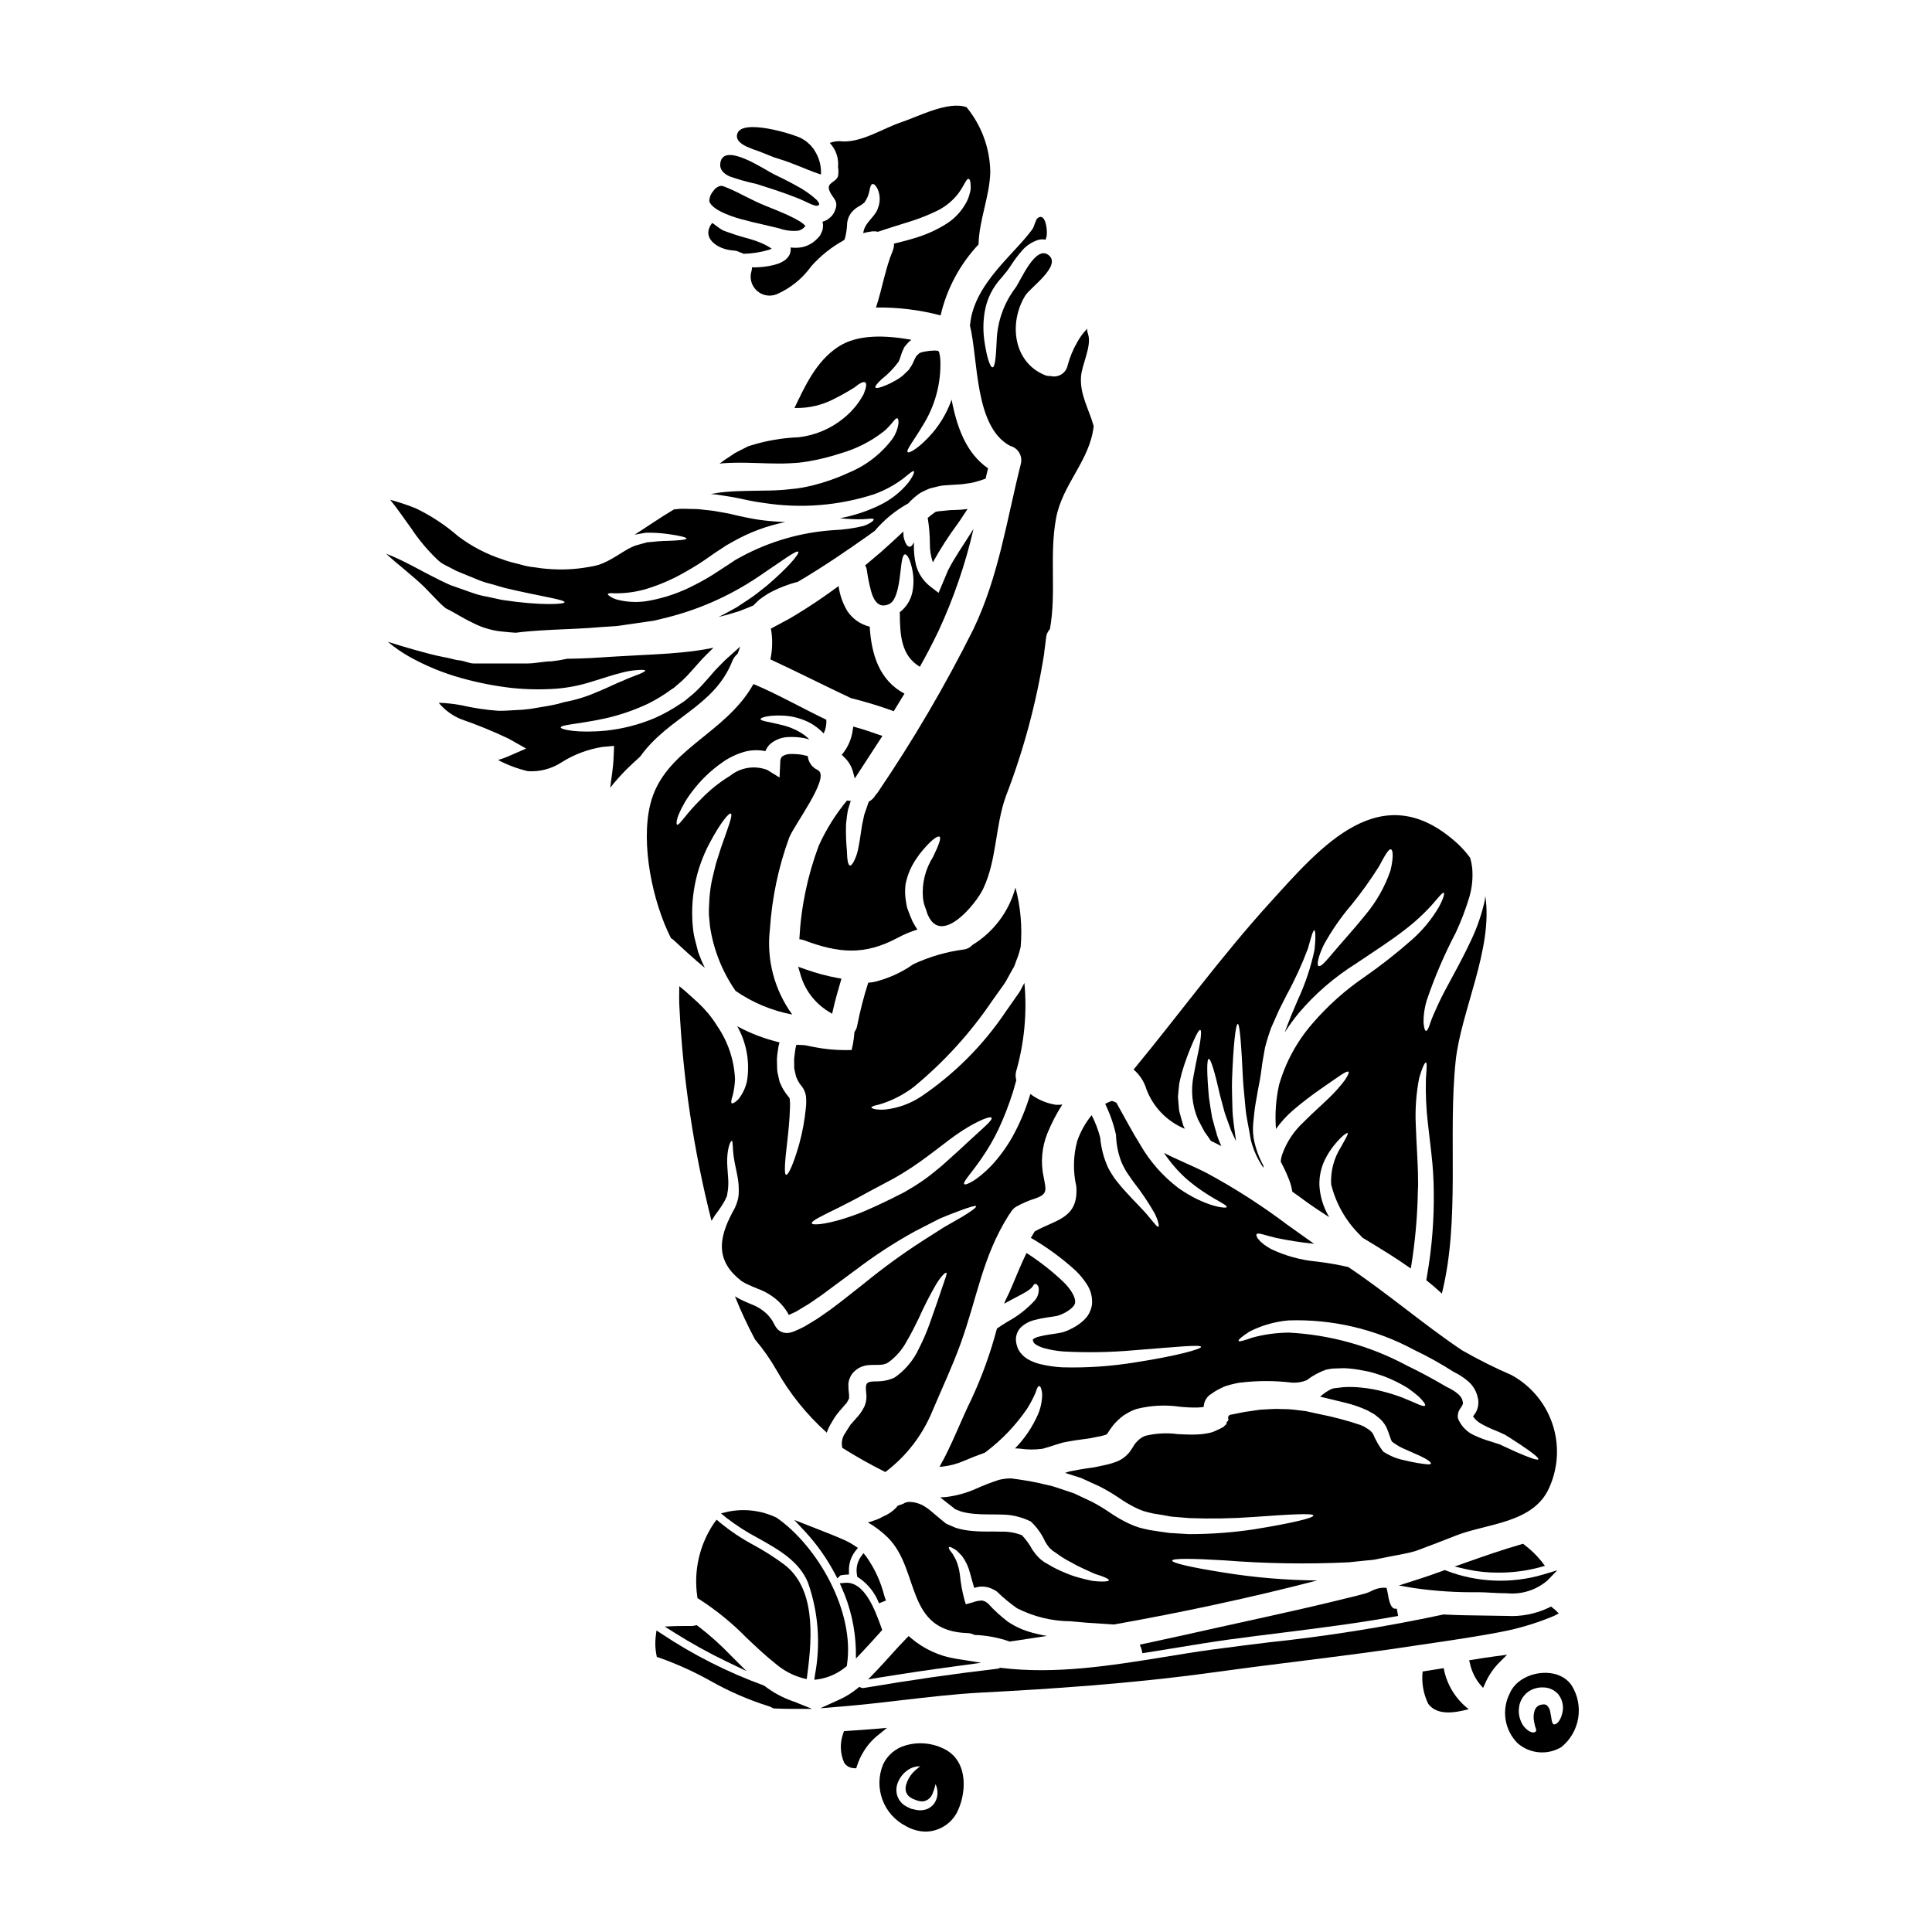 <?xml version="1.0" encoding="UTF-8"?>
<!-- Uploaded to: ICON Repo, www.iconrepo.com, Generator: ICON Repo Mixer Tools -->
<svg fill="#000000" width="800px" height="800px" version="1.1" viewBox="144 144 512 512" xmlns="http://www.w3.org/2000/svg">
 <g>
  <path d="m401.03 230.18c2.273 9.289 1.18 26.926 10.676 31.992h-0.004c1.02 0.258 1.891 0.914 2.418 1.82 0.531 0.906 0.672 1.988 0.398 3-3.762 14.957-5.848 29.773-12.594 43.832h-0.004c-7.465 14.93-15.918 29.348-25.301 43.156-0.176 0.258-0.379 0.504-0.598 0.73-0.406 0.742-1.031 1.348-1.785 1.734 0.004 0.031-0.008 0.059-0.027 0.078-0.395 1.18-0.789 2.301-1.18 3.418-0.215 0.973-0.395 1.922-0.594 2.812-0.328 2.035-0.543 3.879-0.898 5.609-0.199 1.309-0.598 2.582-1.184 3.769-0.438 0.867-0.816 1.301-1.113 1.242-0.301-0.055-0.512-0.594-0.648-1.543-0.137-0.949-0.105-2.273-0.273-3.816-0.137-1.895-0.172-3.793-0.105-5.691 0.16-1.215 0.215-2.246 0.516-3.762 0.242-0.758 0.484-1.547 0.727-2.301-0.324-0.055-0.676-0.082-1-0.109l0.004-0.004c-3.031 3.652-5.559 7.699-7.508 12.027-2.961 7.934-4.688 16.277-5.117 24.734 0.402 0.027 0.801 0.109 1.18 0.242 9.238 3.496 16.137 4.09 24.922-0.648h0.004c1.652-0.887 3.383-1.613 5.176-2.168l-0.16-0.242-0.004-0.004c-0.332-0.496-0.641-1.012-0.918-1.543l-0.207-0.359-0.215-0.539-0.395-0.895c-0.242-0.625-0.488-1.273-0.73-1.926-0.242-0.648-0.297-1.41-0.434-2.113-0.23-1.441-0.258-2.91-0.078-4.359 0.258-1.305 0.652-2.574 1.18-3.797 0.469-1.039 1.031-2.035 1.676-2.977 0.527-0.809 1.105-1.578 1.734-2.305 2.219-2.625 3.902-3.871 4.418-3.543 0.516 0.332-0.273 2.383-1.707 5.336v0.004c-2.074 3.25-3.016 7.098-2.68 10.941 0.066 0.527 0.164 1.055 0.293 1.574 0.164 0.543 0.355 1.031 0.543 1.547l0.242 0.754h0.004c0.031 0.098 0.059 0.199 0.082 0.301l0.188 0.395c3.574 7.992 12.594-2.844 14.602-7.043 3.629-7.668 3.168-16.5 5.961-24.383 4.731-12.227 8.145-24.922 10.188-37.871 0.004-0.199 0.02-0.398 0.051-0.598 0.164-1.18 0.328-2.363 0.461-3.578 0.062-0.895 0.426-1.742 1.031-2.406 1.758-9.84-0.215-19.559 1.652-29.5 1.703-8.941 8.992-15.254 9.941-24.301-1.246-4.445-3.656-8.266-3.363-12.988 0.191-3.277 2.93-8.207 1.871-11.375-0.566-1.707 0.082-1.789-0.539-1.086v-0.004c-0.887 0.953-1.652 2.008-2.277 3.148-1.145 1.961-2.016 4.066-2.598 6.258-0.211 0.988-0.816 1.848-1.676 2.375-0.863 0.527-1.902 0.676-2.879 0.414-0.461 0.035-0.922-0.031-1.355-0.188-8.477-3.356-9.777-13.871-5.309-21.129 1.305-2.113 9.648-7.871 6.231-10.676-3.496-2.902-7.394 6.637-8.805 8.59-3.109 4.09-4.863 9.055-5.012 14.191-0.188 4.144-0.434 6.879-1.082 6.906-0.648 0.027-1.492-2.492-2.141-6.769-0.402-2.633-0.383-5.312 0.055-7.938 0.562-3.394 2.121-6.543 4.473-9.051l1.461-1.785c0.355-0.488 0.758-1.055 1.18-1.707v-0.004c0.855-1.301 1.797-2.539 2.816-3.711 1.105-1.281 2.539-2.231 4.144-2.758 0.535-0.168 1.098-0.223 1.656-0.16 0.133 0.012 0.266 0.039 0.391 0.082 0.082-0.273 0.188-0.57 0.273-0.867 0.301-1.141-0.137-6.477-2.332-4.902-0.57 0.395-0.949 2.301-1.41 2.953h0.004c-1.129 1.508-2.34 2.953-3.629 4.328-5.336 5.852-12.055 12.461-12.867 20.777-0.02 0.117-0.047 0.234-0.086 0.348z"/>
  <path d="m371.12 561.43 0.07 0.48 0.426 0.23c2.422 1.652 4.281 4.004 5.328 6.746l1.828-0.723-0.426-1.273c-0.926-3.695-2.527-7.188-4.723-10.297l-0.789-0.992-0.754 1.027c-0.941 1.41-1.285 3.137-0.961 4.801z"/>
  <path d="m370.81 581.09 0.027 2.426 1.672-1.754c1.629-1.707 3.254-3.543 4.883-5.348l-0.723-0.664 0.73 0.656 0.395-0.438-0.195-0.551c-1.656-4.641-4.477-12.43-9.684-11.945l-1.355 0.117 0.535 1.246h0.004c2.285 5.125 3.543 10.645 3.711 16.254z"/>
  <path d="m369.95 348.17 0.574 2.125 7.328-11.27-1.18-0.395c-1.672-0.586-3.57-1.246-5.477-1.777l-1.07-0.305-0.168 1.098v0.004c-0.293 2.07-1.105 4.031-2.359 5.707l-0.512 0.676 0.594 0.605c1.047 0.965 1.828 2.18 2.269 3.531z"/>
  <path d="m391.22 293.03c1.945-3.531 4.129-6.922 6.527-10.16 0.57-0.812 1.082-1.543 1.492-2.219 0.395-0.594 0.789-1.18 1.18-1.758v-0.004c-1.156 0.16-2.324 0.246-3.492 0.27-1.383-0.023-2.547 0.215-3.848 0.301l-0.004-0.004c-0.383 0.027-0.766 0.09-1.137 0.191-0.676 0.488-1.41 1.004-2.086 1.598 0.379 2.246 0.566 4.519 0.57 6.801-0.016 1.691 0.254 3.379 0.797 4.984z"/>
  <path d="m369.55 329.03c0.047-0.004 0.094 0.008 0.137 0.027 3.777 0.938 7.504 2.078 11.16 3.418 0.949-1.547 1.898-3.09 2.848-4.66-6.746-3.543-8.777-10.539-9.211-17.742h-0.004c-2.453-0.586-4.594-2.086-5.969-4.203-1.191-2.012-1.965-4.238-2.281-6.555-2.68 1.969-5.473 3.938-8.559 5.902-2.008 1.242-4.012 2.57-6.231 3.684l-3.172 1.703c0.027 0.082 0.055 0.188 0.082 0.273h0.004c0.426 2.613 0.363 5.285-0.191 7.871 7.164 3.316 14.234 6.926 21.387 10.281z"/>
  <path d="m365.29 561.11 0.625 1.18 0.789-0.789v0.004c0.438-0.102 0.879-0.164 1.328-0.195l0.949-0.043v-0.949c-0.066-1.906 0.535-3.769 1.703-5.277l0.668-0.832-0.883-0.598c-0.789-0.523-1.617-0.988-2.477-1.387-2.508-1.121-5.117-2.137-7.617-3.113l-5.902-2.312 2.969 3.176h-0.004c3.098 3.352 5.734 7.098 7.852 11.137z"/>
  <path d="m385.02 288.89c-0.621-0.027-1.18-1-1.543-2.547-0.027-0.434-0.082-0.922-0.082-1.488-1.758 1.68-3.711 3.469-5.902 5.414-1.324 1.137-2.734 2.328-4.227 3.578h-0.004c0.227 0.324 0.375 0.695 0.434 1.082 0.188 1.18 0.355 2.387 0.625 3.543 0.539 2.363 1.406 7.449 5.387 5.582 2.168-1.031 2.684-6.559 2.93-8.562 0.297-2.656 0.539-4.527 1.18-4.578 0.641-0.051 1.492 1.516 2.035 4.496 0.32 1.812 0.301 3.668-0.055 5.473-0.43 2.137-1.625 4.043-3.359 5.363 0 0.137 0.027 0.273 0.027 0.395 0.027 5.637 0.355 11.137 5.309 14.059 1.762-3.148 3.414-6.297 4.961-9.531 4.008-8.66 7.113-17.711 9.262-27.012-0.215 0.352-0.434 0.703-0.652 1.027-2.031 3.25-4.328 6.477-6.094 9.941-0.434 1.059-0.867 2.086-1.301 3.09l-1.219 2.898-2.363-1.816 0.004 0.004c-1.773-1.438-3.047-3.402-3.629-5.609-0.434-1.844-0.617-3.738-0.543-5.633 0.023-0.129 0.031-0.262 0.027-0.395-0.367 0.793-0.793 1.254-1.207 1.227z"/>
  <path d="m512.03 567.67c-0.074-0.355-0.133-0.707-0.191-1.039-0.074-0.418-0.141-0.789-0.219-1.125l-0.164-0.695-0.711-0.059h-0.004c-1.184 0.031-2.34 0.344-3.375 0.918-0.43 0.219-0.879 0.402-1.34 0.551-1.469 0.426-2.934 0.789-4.402 1.141l-1.18 0.285c-3.731 0.922-7.477 1.816-11.25 2.676-6.723 1.527-13.469 3.012-20.195 4.492l-2.019 0.441c-6.578 1.488-13.176 2.941-19.789 4.356l-1.137 0.242 0.426 1.082 0.273 1.18 0.934-0.141c2.777-0.434 5.555-0.891 8.324-1.348 4.477-0.734 9.098-1.5 13.598-2.121 4.594-0.625 9.215-1.203 13.848-1.781 10.211-1.281 20.773-2.606 31.055-4.484l-0.352-1.938c-0.719 0.125-1.539 0.02-2.129-2.633z"/>
  <path d="m363.34 411.93 1.18 0.734 0.309-1.348c0.562-2.449 1.254-4.863 1.859-6.906l0.309-1.051-1.078-0.195h-0.004c-2.914-0.543-5.781-1.316-8.57-2.32l-1.82-0.641 0.547 1.852h0.004c1.098 4.086 3.691 7.609 7.266 9.875z"/>
  <path d="m526.93 560.08-4.129 1.461c-1.402 0.488-2.828 0.945-4.254 1.402l-3.852 1.23 3.988 0.676-0.004 0.004c5.688 0.816 11.426 1.184 17.172 1.098 1 0 2.09 0.07 3.223 0.133 1.371 0.074 2.82 0.152 4.293 0.152 3.863 0.371 7.707-0.84 10.668-3.348l2.668-2.754-3.66 1.109c-8.457 2.512-17.508 2.164-25.746-0.996z"/>
  <path d="m552.02 559.36 1.395-0.395-0.871-1.152c-1.316-1.641-2.828-3.109-4.504-4.375l-0.395-0.32-0.492 0.141c-5.062 1.453-9.922 3.148-14.469 4.758l-3.188 1.129 3.293 0.754 0.004 0.004c2.703 0.59 5.469 0.879 8.238 0.859 3.707 0.02 7.402-0.453 10.988-1.402z"/>
  <path d="m447.79 432.6c1.785 4.773 5.473 8.594 10.188 10.535-0.133-0.297-0.273-0.594-0.395-0.867-0.395-1.328-0.758-2.602-1.082-3.844-0.164-1.273-0.215-2.547-0.328-3.738 0.082-1.18 0.215-2.363 0.328-3.441 0.188-1.059 0.488-2.059 0.703-3.008 0.852-2.875 1.891-5.688 3.113-8.426 0.844-1.922 1.465-2.953 1.762-2.871 0.301 0.082 0.27 1.301-0.055 3.356-0.324 2.059-1.059 5.094-1.68 8.617v0.004c-0.84 3.941-0.441 8.047 1.141 11.754 0.516 1.004 1.082 2.031 1.625 3.062l0.109 0.188 0.051 0.082v0.023l0.301 0.395 0.57 0.812c0.242 0.355 0.512 0.73 0.754 1.109 0.922 0.438 1.84 0.895 2.754 1.383-0.242-0.566-0.488-1.137-0.703-1.703l-0.27-0.758-0.082-0.188-0.074-0.211-0.027-0.109-0.078-0.352c-0.164-0.516-0.301-1.004-0.434-1.465-0.242-0.977-0.516-1.898-0.758-2.789-0.355-1.922-0.594-3.711-0.84-5.336-0.57-6.297-0.598-10.078-0.055-10.188s1.652 3.633 3.008 9.699c0.395 1.438 0.812 3.035 1.27 4.723 0.328 0.867 0.648 1.758 0.977 2.707 0.188 0.461 0.355 0.949 0.516 1.438l0.133 0.352 0.027 0.082 0.082 0.16 0.324 0.703c0.273 0.625 0.598 1.273 0.895 1.926-0.352-2.981-0.867-5.742-0.945-8.449-0.055-2.848-0.191-5.477-0.109-7.805 0.328-9.316 0.977-14.793 1.516-14.816 0.539-0.023 0.949 5.633 1.387 14.766 0.133 2.301 0.434 4.723 0.648 7.367 0.215 2.644 0.949 5.582 1.434 8.66 0.664 2.625 1.793 5.113 3.332 7.34-0.012-0.188-0.012-0.379 0-0.566-1.137-2.082-1.969-4.316-2.465-6.637-0.25-1.211-0.352-2.449-0.297-3.684 0.055-1.18 0.215-2.223 0.301-3.332 0.188-2.191 0.676-4.227 0.973-6.203 0.395-1.898 0.73-3.793 0.977-5.715l0.188-1.41 0.227-1.379c0.164-1.004 0.355-1.969 0.516-2.93 0.461-1.793 1.012-3.566 1.652-5.309 0.703-1.598 1.383-3.148 2.059-4.633 0.703-1.406 1.41-2.785 2.059-4.09 2.16-3.941 4.031-8.035 5.609-12.242 0.867-3.113 1.355-4.875 1.703-4.82 0.273 0.055 0.395 1.871 0.055 5.117v-0.004c-0.969 4.598-2.461 9.07-4.441 13.328-0.566 1.328-1.16 2.707-1.758 4.144s-1.137 2.953-1.73 4.5h-0.004c1.141-1.773 2.379-3.484 3.711-5.117 4.336-5.113 9.438-9.523 15.117-13.086 4.984-3.363 9.445-6.203 12.922-8.941 2.762-2.09 5.312-4.449 7.609-7.039 1.625-1.871 2.519-3.035 2.816-2.816 0.242 0.133-0.082 1.52-1.328 3.793l0.004-0.004c-1.879 3.195-4.246 6.074-7.016 8.535-4.004 3.543-8.211 6.856-12.598 9.914-5.195 3.535-9.895 7.742-13.98 12.516-4.059 4.691-7.043 10.211-8.75 16.176-0.836 3.82-1.109 7.746-0.809 11.645 1.27-1.781 2.742-3.406 4.387-4.848 2.391-2.051 4.887-3.977 7.481-5.769 2.195-1.516 3.871-2.707 5.094-3.523 1.219-0.816 2.031-1.242 2.246-1.027 0.215 0.215-0.133 1-0.973 2.246-1.293 1.715-2.727 3.316-4.281 4.793-1.926 1.871-4.305 3.938-6.664 6.34v0.004c-2.516 2.305-4.43 5.188-5.59 8.395-0.238 0.664-0.383 1.359-0.434 2.062 0.871 1.621 1.641 3.293 2.305 5.012 0.355 0.945 0.609 1.926 0.758 2.922 1.027 0.73 2.086 1.465 3.113 2.246 2.141 1.574 4.363 3.035 6.641 4.5l-0.164-0.328v0.004c-1.426-2.484-2.25-5.266-2.41-8.125-0.059-2.363 0.453-4.703 1.488-6.828 0.754-1.52 1.691-2.938 2.789-4.227 1.789-2.109 3.008-2.926 3.223-2.754 0.215 0.168-0.566 1.492-1.816 3.738h0.004c-1.855 2.934-2.758 6.371-2.574 9.84 1.254 5.07 3.879 9.699 7.594 13.379 0.242 0.242 0.516 0.512 0.758 0.789 4.328 2.602 8.66 5.231 12.762 8.129v-0.004c1.125-6.781 1.75-13.637 1.867-20.508l0.055-1.246 0.023-0.539-0.023-0.625c0-0.812 0-1.625-0.027-2.41-0.055-1.574-0.109-3.062-0.191-4.527-0.16-2.981-0.297-5.769-0.395-8.344-0.184-4.09 0.117-8.184 0.895-12.203 0.789-2.844 1.547-4.277 1.789-4.195 0.352 0.105 0.188 1.676 0 4.441h0.004c-0.102 3.934 0.078 7.871 0.539 11.785 0.301 2.492 0.598 5.258 0.949 8.211l-0.004-0.004c0.375 3.223 0.574 6.457 0.598 9.699 0.109 7.414-0.469 14.824-1.734 22.133l-0.242 1.438c1.41 1.109 2.789 2.301 4.117 3.543 4.902-19.449 1.598-41.906 3.656-61.547 1.355-13.223 9.996-29.828 7.871-43.805-0.055 0.395-0.105 0.84-0.16 1.242-0.801 3.59-2 7.082-3.578 10.402-3.203 6.902-6.746 12.629-8.715 16.938-1.027 2.191-1.676 3.734-2.164 5.117-0.395 1.332-0.789 2.062-1.109 2.035-0.324-0.027-0.516-0.816-0.652-2.223h-0.004c-0.016-2.059 0.293-4.106 0.922-6.066 2.082-6.09 4.629-12.012 7.613-17.711 1.43-3.059 2.633-6.215 3.606-9.449 0.738-2.519 0.996-5.156 0.754-7.773-0.102-0.879-0.273-1.75-0.512-2.602-0.98-1.363-2.098-2.625-3.332-3.766-20.156-18.449-36.246 0.758-49.762 15.633-12.816 14.113-24.008 29.52-36.113 44.211 1.594 1.363 2.766 3.152 3.375 5.16zm46.977-38.113c2.109-3.856 4.617-7.477 7.481-10.809 2.586-3.199 4.984-6.547 7.176-10.027 1.547-2.871 2.574-4.793 3.223-4.551 0.543 0.188 0.652 2.301-0.16 5.609-1.48 4.316-3.75 8.32-6.691 11.809-3.223 3.981-6.231 7.258-8.316 9.723-2.086 2.461-3.402 4.066-4.039 3.758-0.547-0.207-0.152-2.363 1.328-5.512z"/>
  <path d="m448.44 466.43c-1.359-1.703-3.766-3.981-6.586-7.125-0.73-0.789-1.41-1.703-2.168-2.598-0.75-1.035-1.43-2.121-2.027-3.25-1.148-2.516-1.855-5.211-2.09-7.965-0.531-2.066-1.293-4.066-2.273-5.961-1.656 2.039-2.949 4.348-3.816 6.824-1.07 3.938-1.156 8.078-0.246 12.059 0.621 8.477-5.281 8.723-11.02 11.918-0.352 0.57-0.676 1.141-1.027 1.707 4.242 2.461 8.211 5.363 11.84 8.66 1.113 1.074 2.106 2.273 2.953 3.574 1.086 1.605 1.582 3.539 1.406 5.469-0.164 1.078-0.566 2.106-1.18 3.008-0.582 0.77-1.273 1.445-2.059 2.008-0.691 0.531-1.434 0.984-2.223 1.355-0.77 0.406-1.574 0.734-2.41 0.977-1.465 0.324-2.332 0.395-3.363 0.566-0.922 0.125-1.832 0.305-2.734 0.543-0.602 0.109-1.164 0.359-1.652 0.73-0.027 0.027-0.051 0.027-0.051 0.055 0.004 0.156 0.027 0.312 0.078 0.461l0.027 0.105 0.055 0.082c0.105 0.16 0.242 0.434 0.301 0.434 0.055 0 0.051 0.027 0.133 0.078l0.352 0.273c0.656 0.379 1.355 0.668 2.086 0.871 1.641 0.441 3.32 0.73 5.012 0.863 6.277 0.344 12.57 0.234 18.828-0.324 10.836-0.84 17.582-1.574 17.711-0.895 0.105 0.57-6.422 2.414-17.32 4.09h0.004c-6.445 1.066-12.977 1.512-19.508 1.332-1.992-0.105-3.969-0.395-5.906-0.871-1.129-0.281-2.215-0.719-3.223-1.301l-0.816-0.57h0.004c-0.34-0.27-0.652-0.578-0.922-0.922-0.223-0.219-0.406-0.473-0.543-0.754l-0.105-0.164-0.055-0.051v-0.055l-0.027-0.027-0.16-0.328-0.16-0.512h-0.004c-0.277-0.781-0.379-1.617-0.301-2.441 0.145-0.965 0.578-1.863 1.25-2.574 1.035-0.965 2.305-1.645 3.684-1.969 1.074-0.293 2.168-0.52 3.273-0.676 1.004-0.137 2.195-0.301 2.754-0.434 2.277-0.676 4.723-2.363 4.688-3.543 0.242-1.328-1.27-3.656-2.981-5.336h0.004c-3.043-2.898-6.352-5.5-9.887-7.773-1.41 2.871-2.547 5.742-3.656 8.344-0.676 1.625-1.355 3.113-2.059 4.496-0.055 0.203-0.117 0.402-0.195 0.598 2.387-1.355 4.527-2.363 5.824-3.172 0.574-0.316 1.094-0.715 1.547-1.184 0.297-0.355 0.461-0.789 0.754-0.871 0.297-0.082 0.789 0.137 1.004 1.031l0.004 0.004c0.137 1.203-0.238 2.414-1.031 3.328-2.074 2.262-4.508 4.164-7.207 5.625-1.031 0.621-1.969 1.246-2.816 1.816h-0.004c-1.688 6.394-3.934 12.633-6.719 18.637-2.953 5.988-5.199 12.203-8.504 18.016l0.922-0.078v-0.004c1.98-0.227 3.918-0.758 5.742-1.574 1.598-0.676 3.414-1.406 5.281-2.059 0.109-0.078 0.215-0.16 0.355-0.242 4.246-3.207 7.941-7.086 10.941-11.484 0.832-1.336 1.566-2.731 2.195-4.172 0.352-1.18 0.676-1.816 1-1.785 0.324 0.027 0.598 0.676 0.758 1.926l0.004-0.004c0.031 1.875-0.328 3.738-1.055 5.469-1.469 3.394-3.547 6.488-6.133 9.129 0.488 0 0.977 0.027 1.465 0.082 1.812 0.262 3.652 0.281 5.469 0.055 0.355-0.023 0.703-0.105 1.031-0.242 0.395-0.137 0.512-0.109 1.215-0.355 1.18-0.395 2.332-0.727 3.469-1.082 2.246-0.461 4.445-0.789 6.258-1.004 1.004-0.105 1.816-0.324 2.656-0.484l1.27-0.242c0.395-0.082 0.648-0.191 0.977-0.273 0.395-0.082 0.273-0.164 0.461-0.188 0.055-0.109 0.027 0.078 0.16-0.137h0.004c0.5-0.805 1.043-1.586 1.625-2.332 0.797-0.938 1.699-1.781 2.684-2.519 0.539-0.324 1.082-0.676 1.648-0.977h0.004c0.555-0.273 1.125-0.52 1.707-0.727 3.777-0.973 7.707-1.184 11.566-0.625 1.469 0.16 2.941 0.23 4.418 0.215 0.309 0.012 0.617-0.008 0.922-0.051 0.207 0.008 0.418-0.012 0.621-0.055 0.09-0.008 0.184-0.027 0.27-0.055 0.188-0.027 0.133-0.215 0.133-0.352 0-0.133 0-0.109 0.109-0.625h0.004c0.117-0.457 0.32-0.887 0.594-1.273l0.215-0.301 0.109-0.133 0.082-0.082 0.395-0.352 0.078-0.055 0.57-0.395 0.004 0.004c0.41-0.312 0.844-0.598 1.297-0.844 0.598-0.324 1.219-0.648 1.844-0.922 0.621-0.273 1.113-0.352 1.652-0.539 1-0.27 2.012-0.488 3.035-0.652l-0.301 0.082c4.527-0.547 9.102-0.547 13.629 0 1.359 0.094 2.723-0.129 3.981-0.648 1.551-1.211 3.289-2.152 5.148-2.789 0.516-0.109 1.082-0.215 1.574-0.273 0.492-0.055 0.867-0.027 1.301-0.055 0.844 0 1.68-0.105 2.496-0.027 1.492 0.094 2.977 0.293 4.438 0.598 1.289 0.215 2.559 0.535 3.797 0.949 1.09 0.324 2.156 0.719 3.195 1.18 1.656 0.715 3.258 1.547 4.793 2.492 1.016 0.707 1.992 1.469 2.93 2.277 1.383 1.383 1.871 2.141 1.648 2.387-0.219 0.242-1.109 0.023-2.734-0.758-0.812-0.355-1.871-0.789-3.168-1.328v-0.004c-1.547-0.586-3.125-1.094-4.723-1.52-2.102-0.586-4.25-0.984-6.422-1.18-1.27-0.129-2.543-0.172-3.816-0.133-0.68 0.023-1.359 0.086-2.031 0.188-0.328 0.027-0.68 0.055-1.031 0.109-0.352 0.055-0.516 0.133-0.789 0.188v0.004c-1.129 0.531-2.168 1.238-3.086 2.086 0.215 0.055 0.461 0.078 0.676 0.133 2.059 0.516 4.062 1.004 6.043 1.465 2.031 0.492 4.008 1.18 5.906 2.059 0.488 0.301 1.004 0.566 1.492 0.84 0.488 0.273 0.754 0.57 1.137 0.844v-0.004c0.465 0.344 0.891 0.742 1.27 1.18s0.707 0.922 0.977 1.434c0.895 1.898 1.18 3.523 1.598 3.984 1.176 0.898 2.469 1.629 3.848 2.168 1.383 0.621 2.574 1.137 3.543 1.574 2.031 0.949 3.008 1.73 2.875 2.059-0.133 0.328-1.383 0.16-3.469-0.16-1.059-0.188-2.363-0.434-3.879-0.816-1.871-0.402-3.652-1.152-5.25-2.207l-0.051-0.027-0.055-0.082c-1.059-1.402-1.934-2.93-2.606-4.551-0.133-0.246-0.309-0.465-0.516-0.652-0.211-0.223-0.449-0.422-0.711-0.594-0.395-0.215-0.789-0.539-1.109-0.703l-0.949-0.434c-3.613-1.223-7.305-2.199-11.051-2.926-1.18-0.273-2.332-0.516-3.441-0.758-1.082-0.133-2.113-0.273-3.148-0.395-1.023-0.121-2.059-0.176-3.09-0.16-1.012-0.07-2.023-0.07-3.035 0l-2.871 0.16c-0.922 0.105-1.82 0.273-2.711 0.395-1.758 0.188-3.356 0.625-4.875 0.895-0.332-0.023-0.652 0.145-0.816 0.434-0.168 0.289-0.156 0.645 0.027 0.922-0.109 0.16-0.215 0.297-0.328 0.461l-0.188 0.215-0.082 0.133-0.051 0.055v0.027h0.027c0.023 0.027 0.078 0.051 0.16 0.133v0.027l-0.027 0.027-0.895 0.84 0.004 0.004c-0.586 0.34-1.191 0.641-1.816 0.895-0.617 0.332-1.281 0.566-1.969 0.703-1.016 0.215-2.047 0.348-3.086 0.395-1.844 0.105-3.543-0.027-5.176-0.082-2.871-0.391-5.793-0.242-8.613 0.434l-0.73 0.328-0.004-0.004c-0.195 0.145-0.406 0.277-0.621 0.395-0.469 0.355-0.895 0.766-1.27 1.219-0.395 0.434-0.488 0.84-1.492 2.246v0.004c-1 1.32-2.383 2.305-3.957 2.816-0.578 0.211-1.164 0.391-1.758 0.539l-1.574 0.355c-1.031 0.215-2.113 0.488-3.09 0.594-2.086 0.273-3.844 0.598-5.609 0.949l-1.215 0.395c1.41 0.461 2.812 0.895 4.277 1.355l4.91 2.242c1.738 0.887 3.422 1.883 5.039 2.977 1.422 0.996 2.918 1.883 4.473 2.656 0.695 0.336 1.406 0.633 2.137 0.891 0.758 0.219 1.789 0.488 2.469 0.625 1.652 0.273 3.301 0.539 4.902 0.84l4.793 0.395c5.644 0.211 11.293 0.113 16.926-0.297 9.727-0.703 15.852-1.059 15.906-0.395 0.055 0.664-5.852 2.062-15.551 3.633v0.004c-5.777 0.875-11.609 1.309-17.449 1.297-1.648-0.105-3.356-0.215-5.117-0.301-1.734-0.215-3.523-0.512-5.336-0.789-1.059-0.215-1.734-0.395-2.711-0.648l-0.004 0.004c-0.988-0.312-1.957-0.691-2.894-1.141-1.762-0.852-3.457-1.84-5.066-2.953-1.426-0.98-2.91-1.875-4.445-2.68-1.652-0.789-3.277-1.543-4.875-2.301l-4.606-1.543c-1.488-0.543-3.113-0.758-4.633-1.18-2.547-0.543-4.984-0.922-7.34-1.219v-0.008c-1.133-0.016-2.262 0.117-3.359 0.395-2.043 0.672-4.051 1.449-6.012 2.332-2.512 1.121-5.18 1.863-7.914 2.195l-1.598 0.105c0.895 0.703 1.785 1.41 2.707 2.113l0.789 0.621 0.395 0.328 0.055 0.055 0.078 0.027c0.516 0.188 1.004 0.395 1.492 0.594 1.184 0.332 2.402 0.543 3.629 0.625 2.25 0.215 4.688 0.109 7.125 0.188 2.648 0.008 5.262 0.621 7.641 1.789l0.109 0.055 0.027 0.023v0.004c1.59 1.496 2.867 3.293 3.762 5.285l0.625 0.973 0.539 0.703 0.844 0.758 0.973 0.648v0.004c1.16 0.875 2.394 1.645 3.688 2.301 1.09 0.637 2.211 1.215 3.359 1.738 1.055 0.488 1.969 0.895 2.789 1.27 0.824 0.379 1.652 0.543 2.246 0.789 1.246 0.461 1.898 0.84 1.844 1.082-0.055 0.242-0.758 0.328-2.086 0.328v-0.004c-0.797-0.02-1.594-0.082-2.383-0.188-0.949-0.191-2.062-0.461-3.277-0.789-1.324-0.348-2.621-0.801-3.875-1.352-1.5-0.586-2.949-1.305-4.328-2.141l-1.137-0.648c-0.395-0.273-0.758-0.57-1.137-0.867-0.395-0.355-0.789-0.816-1.18-1.246l-0.895-1.219v-0.004c-0.742-1.391-1.672-2.676-2.758-3.816-1.754-0.684-3.629-1.008-5.508-0.949-2.273-0.082-4.688 0.082-7.367-0.16l-0.004-0.004c-1.57-0.098-3.125-0.379-4.633-0.84l-2.273-0.977-0.137-0.051-0.078-0.055h-0.027l-0.027-0.027c-0.055-0.027-0.109-0.082-0.215-0.133l-0.027-0.027-0.188-0.164-0.395-0.324-0.758-0.621c-0.977-0.844-1.969-1.625-2.902-2.441h-0.004c-0.488-0.371-0.992-0.711-1.516-1.027-0.398-0.242-0.828-0.434-1.273-0.574-0.859-0.312-1.766-0.469-2.684-0.457l-0.812 0.16h0.004c-0.246 0.148-0.5 0.277-0.762 0.395-0.434 0.16-0.895 0.297-1.328 0.461-0.164 0.188-0.301 0.395-0.488 0.594h0.004c-0.988 0.992-2.168 1.777-3.469 2.301-0.766 0.453-1.586 0.809-2.441 1.059-0.488 0.207-0.996 0.359-1.516 0.461 1.969 1.133 3.781 2.516 5.394 4.117 8.504 8.66 4.387 24.707 21.047 25.223h-0.004c0.637 0.02 1.258 0.188 1.82 0.484 3.137 0.109 6.242 0.684 9.211 1.707 0.027 0 0.051 0.027 0.105 0.055 3.277-0.488 6.586-0.977 9.887-1.492-0.895-0.16-1.758-0.324-2.598-0.539-1.387-0.309-2.746-0.727-4.066-1.246-1.297-0.547-2.539-1.219-3.711-2.004-1.895-1.445-3.652-3.059-5.254-4.82-0.285-0.219-0.582-0.422-0.895-0.602-0.328 0-0.543-0.273-0.895-0.16-0.75 0.023-1.496 0.18-2.195 0.461l-1.895 0.516-0.438-1.492h0.004c-0.535-2.035-0.906-4.109-1.109-6.203-0.156-1.398-0.512-2.766-1.059-4.062-0.273-0.488-0.516-0.922-0.73-1.332-0.215-0.41-0.516-0.73-0.73-1-0.395-0.57-0.539-0.949-0.395-1.059s0.488-0.027 1.082 0.328c0.379 0.188 0.734 0.414 1.059 0.68 0.395 0.395 0.84 0.812 1.328 1.355v-0.004c0.988 1.359 1.707 2.894 2.113 4.523 0.352 1.273 0.703 2.602 1.109 3.938 0.582-0.207 1.195-0.324 1.812-0.352 0.754-0.031 1.504 0.066 2.223 0.301 0.691 0.258 1.348 0.594 1.965 1 1.656 1.605 3.43 3.082 5.312 4.414 4.394 2.25 9.258 3.438 14.195 3.469l4.469 0.395c1.438 0.082 2.848 0.188 4.254 0.273 0.949 0.055 1.898 0.137 2.816 0.188 18.066-3.223 36.211-7.086 53.852-11.676h0.004c-8.352-0.066-16.684-0.773-24.922-2.113-8.422-1.328-13.598-2.519-13.516-3.148 0.082-0.629 5.363-0.57 13.871-0.055h-0.004c10.934 0.859 21.906 1.031 32.859 0.516l4.688-0.488c0.703-0.055 1.68-0.137 2.141-0.215 0.789-0.164 1.543-0.301 2.273-0.461 2.981-0.652 5.988-1.031 8.617-1.82 0.133-0.051 0.273-0.078 0.395-0.133 3.441-1.27 6.879-2.602 10.375-3.984 8.289-3.25 20.668-3.223 24.762-12.812 2.363-5.312 2.641-11.316 0.777-16.82-1.863-5.508-5.731-10.109-10.832-12.898-4.496-1.945-8.883-4.144-13.137-6.582-10.348-6.961-19.68-15.062-30.121-22.043-2.727-0.629-5.488-1.109-8.266-1.438-4.234-0.379-8.363-1.508-12.203-3.332-3.113-1.703-4.117-3.414-3.844-3.902 0.328-0.594 2.332 0.301 5.039 0.922h-0.004c3.375 0.707 6.785 1.242 10.215 1.598-2.301-1.625-4.606-3.277-6.879-4.902v0.027l-0.082-0.078c-6.785-5.129-13.949-9.73-21.43-13.777-3.844-1.969-7.801-3.519-11.379-5.359v-0.004c1.664 2.5 3.629 4.785 5.856 6.801 5.988 5.203 11.078 6.828 10.754 7.586-0.078 0.395-5.582-0.027-12.785-5.066-4.07-3.094-7.488-6.957-10.055-11.375-2.191-3.523-4.199-7.344-6.391-11.246-0.379-0.199-0.773-0.363-1.184-0.488-0.613 0.215-1.211 0.48-1.785 0.785 1.273 2.613 2.238 5.371 2.871 8.207 0.062 2.422 0.531 4.816 1.379 7.086 0.422 0.992 0.922 1.953 1.492 2.867 0.621 0.895 1.18 1.762 1.785 2.574h0.004c2.055 2.613 3.914 5.371 5.566 8.254 1.055 2.141 1.242 3.441 1.027 3.578-0.324 0.184-1.086-0.918-2.574-2.656zm26.738 30.426c3.195-1.613 6.668-2.609 10.234-2.93 11.613-0.402 23.121 2.293 33.352 7.809 3.621 1.727 7.129 3.68 10.508 5.848 1.367 0.652 2.641 1.48 3.793 2.469 1.328 1.141 2.234 2.691 2.574 4.41l0.027 0.109c0.273 1.277 0.07 2.606-0.57 3.742-0.273 0.461-0.566 0.812-0.73 1.055 0.551 0.789 1.273 1.449 2.113 1.922 1.215 0.68 2.473 1.277 3.766 1.789 0.676 0.273 1.27 0.516 1.926 0.84l0.488 0.215 0.105 0.055 0.133 0.055 0.027 0.055 0.215 0.105c0.273 0.164 0.516 0.355 0.789 0.488 1.004 0.676 1.969 1.273 2.789 1.816 3.305 2.195 5.148 3.633 4.957 4.012s-2.363-0.395-6.039-2.004l-3.008-1.383c-0.273-0.109-0.543-0.242-0.844-0.395l-0.188-0.105h-0.055l-0.105-0.055-0.395-0.133c-0.543-0.191-1.219-0.395-1.871-0.598h0.004c-1.504-0.43-2.969-0.973-4.387-1.629-1.973-0.852-3.535-2.434-4.363-4.414l-0.027-0.078-0.027-0.109c-0.129-0.922 0.105-1.852 0.648-2.602 0.211-0.27 0.395-0.562 0.543-0.867 0.148-0.273 0.176-0.598 0.078-0.895l-0.051-0.188c-0.191-1.355-1.969-2.684-4.363-3.793l-0.051-0.027-0.109-0.078c-3.223-1.898-6.664-3.766-10.293-5.512-9.629-5.16-20.277-8.129-31.184-8.699-3.246 0.027-6.481 0.465-9.617 1.301-2.273 0.812-3.602 1.18-3.734 0.895-0.137-0.289 0.883-1.168 2.941-2.496z"/>
  <path d="m328.62 574.68-0.445 0.102h0.004c-0.293 0.074-0.59 0.113-0.887 0.113h-0.992c-1.012 0-2.016 0-3.004 0.027l-3.148 0.133 2.684 1.684v0.004c4.445 2.793 9.043 5.336 13.777 7.609l5.203 2.496-4.082-4.078c-2.707-2.82-5.625-5.434-8.727-7.82z"/>
  <path d="m398.89 466.52c-1.301 0.73-2.871 1.652-4.723 2.707-1.789 1.137-3.793 2.414-6.043 3.848l0.004 0.004c-5.211 3.379-10.23 7.039-15.035 10.969-2.754 2.141-5.664 4.527-8.832 6.879-1.652 1.113-3.328 2.441-5.039 3.391l-1.301 0.789-0.73 0.434-0.703 0.355-0.004-0.004c-0.492 0.262-1 0.496-1.52 0.707-0.668 0.336-1.391 0.555-2.137 0.648-0.758 0.066-1.52-0.117-2.168-0.516-0.312-0.195-0.59-0.441-0.812-0.734-0.16-0.215-0.297-0.395-0.395-0.566l-0.73-1.355-0.004 0.004c-0.43-0.688-0.938-1.324-1.516-1.898-1.227-1.145-2.672-2.031-4.254-2.602-0.867-0.395-1.758-0.73-2.754-1.242-0.512-0.273-0.973-0.516-1.355-0.758l-0.078-0.055v-0.004c1.566 3.926 3.352 7.758 5.348 11.48 2.144 2.527 4.051 5.25 5.691 8.129 3.504 6.199 7.996 11.781 13.301 16.531 0.285-0.832 0.656-1.629 1.109-2.383 0.273-0.488 0.516-0.867 0.789-1.328l0.395-0.598v0.004c0.074-0.141 0.164-0.273 0.27-0.395l0.273-0.328c0.703-0.922 1.461-1.703 1.922-2.273 0.164-0.215 0.355-0.352 0.543-0.621l0.598-1.082c0.027-0.383 0.027-0.762 0-1.145-0.129-0.93-0.188-1.871-0.168-2.812 0.129-1.344 0.77-2.586 1.789-3.469 0.938-0.805 2.102-1.309 3.332-1.438 1.031-0.109 1.816-0.055 2.492-0.082 0.535 0 1.07-0.035 1.598-0.105l0.949-0.301 0.164-0.105 0.352-0.219c1.949-1.43 3.555-3.273 4.703-5.398 1.242-2.086 2.273-4.199 3.223-6.125v0.004c1.402-3.168 2.981-6.25 4.723-9.238 1.355-2.164 2.363-3.059 2.629-2.926 0.27 0.133-0.273 1.492-1.031 3.711s-1.871 5.582-3.356 9.699c-0.82 2.301-1.789 4.543-2.902 6.719-1.277 2.758-3.199 5.168-5.598 7.031l-0.543 0.395-0.273 0.188-0.078 0.055c-0.023 0-0.043 0.012-0.055 0.027l-0.355 0.16c-0.105 0.027-1.137 0.395-1.137 0.395-0.93 0.238-1.883 0.371-2.844 0.395-3.062 0-3.332 0.273-3.062 3.062 0.176 1.23 0.008 2.484-0.488 3.629l-0.613 1.098c-0.297 0.469-0.625 0.922-0.977 1.352-0.816 0.949-1.438 1.574-1.926 2.191l-0.188 0.191v0.004c-0.035 0.086-0.078 0.164-0.133 0.238l-0.395 0.598c-0.242 0.395-0.539 0.812-0.73 1.18v0.004c-0.82 1.051-1.16 2.394-0.945 3.711l0.051 0.352c3.695 2.332 7.504 4.473 11.414 6.418 5.496-4.133 9.781-9.664 12.414-16.016 2.519-5.988 5.281-11.809 7.508-17.938 4.418-12.164 5.797-23.133 12.84-34.211 0.102-0.164 0.223-0.316 0.352-0.461 0.348-0.695 0.883-1.277 1.543-1.68 1.59-0.898 3.269-1.625 5.012-2.168 3.496-1.18 2.902-2.332 2.301-5.633-0.867-3.941-0.508-8.055 1.031-11.785 1.07-2.613 2.379-5.125 3.902-7.504-0.547 0.074-1.102 0.102-1.652 0.082-2.481-0.379-4.824-1.363-6.824-2.875-0.082 0.242-0.137 0.488-0.219 0.73l-0.004 0.004c-1.141 3.684-2.656 7.246-4.523 10.625-1.559 2.754-3.434 5.316-5.578 7.641-3.844 3.984-6.824 5.281-7.18 4.902-0.512-0.516 1.926-2.93 4.66-6.961 1.656-2.398 3.125-4.926 4.387-7.555 1.512-3.242 2.805-6.582 3.875-9.996 0.301-1.031 0.598-2.059 0.871-3.062h-0.004c-0.219-0.711-0.246-1.465-0.082-2.191 2.207-7.648 2.961-15.645 2.223-23.57-0.27 0.512-0.539 1-0.812 1.516l-0.242 0.488-0.215 0.328-0.055 0.105-0.16 0.242-0.648 0.922c-0.871 1.246-1.762 2.519-2.656 3.793l-0.008 0.004c-6 8.996-13.703 16.738-22.676 22.781-2.848 1.863-6.098 3.023-9.48 3.383-2.363 0.164-3.543-0.297-3.602-0.539 0-0.164 0.301-0.328 0.895-0.516 0.848-0.168 1.68-0.406 2.492-0.703 2.852-1 5.527-2.453 7.922-4.297 7.961-6.566 14.941-14.238 20.723-22.789 0.895-1.242 1.762-2.465 2.629-3.684l0.648-0.922 0.133-0.215 0.082-0.105c0.027-0.027 0.242-0.434 0.242-0.434 0.352-0.652 0.703-1.273 1.055-1.926 0.352-0.648 0.73-1.246 1.059-1.871l0.648-1.785h0.008c0.438-1.09 0.781-2.211 1.031-3.359 0.445-5.269-0.023-10.578-1.383-15.688-1.707 6.336-5.781 11.777-11.379 15.199-0.539 0.594-1.25 1.008-2.031 1.18-4.731 0.59-9.336 1.918-13.652 3.938-3.117 2.195-6.621 3.785-10.324 4.688-0.539 0.105-1.082 0.16-1.625 0.215h-0.004c-1.199 3.723-2.176 7.512-2.922 11.352-0.109 0.617-0.359 1.199-0.734 1.703-0.07 1.059-0.199 2.109-0.391 3.152l-0.352 1.625-1.762 0.027c-2.758-0.004-5.504-0.277-8.207-0.816-0.844-0.16-1.652-0.324-2.469-0.488-0.727-0.027-1.461-0.055-2.219-0.105-0.203 0.727-0.336 1.469-0.395 2.219-0.055 0.57-0.188 1.219-0.188 1.762 0 0.543 0.023 1.055 0.023 1.598l-0.004 0.004c-0.027 0.465 0.027 0.934 0.168 1.383l0.324 1.461-0.004-0.004c0.031 0.086 0.07 0.168 0.113 0.246l0.242 0.57c0.188 0.395 0.395 0.648 0.566 1l0.895 1.18c0.418 0.672 0.695 1.418 0.816 2.195 0.102 1.051 0.09 2.106-0.031 3.148-0.312 3.227-0.902 6.414-1.758 9.539-1.492 5.254-2.875 8.266-3.469 8.152s-0.328-3.519 0.297-8.773c0.301-2.629 0.625-5.719 0.73-9.105 0.035-0.75 0.008-1.5-0.078-2.246-0.027-0.148-0.094-0.285-0.191-0.395l-0.84-1.082c-0.328-0.488-0.676-1.004-0.949-1.516l-0.352-0.758-0.188-0.395-0.055-0.109c-0.055-0.129-0.098-0.262-0.137-0.395-0.023-0.082-0.043-0.164-0.051-0.246l-0.328-1.465c-0.148-0.527-0.23-1.074-0.242-1.625-0.027-0.84-0.027-1.676-0.055-2.519 0.039-0.742 0.121-1.484 0.242-2.219 0.078-0.762 0.223-1.512 0.434-2.246-3.898-0.926-7.656-2.359-11.184-4.262 2.457 4.367 3.371 9.434 2.602 14.383-0.363 1.824-1.164 3.535-2.328 4.984-0.871 0.84-1.492 1.18-1.734 1.031-0.242-0.148-0.16-0.871 0.242-2.008 0.359-1.445 0.57-2.926 0.621-4.414-0.227-5.016-1.848-9.863-4.684-14.008-0.734-1.191-1.551-2.328-2.441-3.41-0.488-0.57-1-1.109-1.488-1.652-0.461-0.461-0.922-0.895-1.355-1.328-1.086-1.004-2.168-1.969-3.195-2.875-0.543-0.434-1.086-0.895-1.602-1.328-0.023 1.816-0.078 3.629 0.027 5.473l0.004 0.004c0.941 19.137 3.793 38.129 8.504 56.699 0.328-0.543 0.68-1.059 0.977-1.547 0.828-1.059 1.586-2.172 2.273-3.328 0.266-0.43 0.492-0.883 0.68-1.355 0.273-0.355 0.242-1.18 0.395-1.707h-0.004c0.133-1.023 0.168-2.059 0.109-3.09-0.105-2.031-0.352-3.938-0.27-5.512 0.133-3.195 0.945-4.656 1.215-4.656 0.355 0.023 0.137 1.785 0.57 4.578 0.188 1.438 0.648 3.148 1.027 5.336h0.004c0.203 1.227 0.281 2.473 0.242 3.715 0.004 0.664-0.078 1.324-0.242 1.965-0.191 0.758-0.453 1.492-0.789 2.199-3.871 6.879-5.797 13.41 1.516 19.152l0.082 0.078c0.047 0.055 0.102 0.102 0.16 0.137l0.598 0.352h0.004c0.379 0.227 0.773 0.426 1.18 0.598 0.652 0.324 1.547 0.676 2.441 1.055 2.109 0.75 4.047 1.93 5.684 3.465 0.859 0.832 1.613 1.77 2.246 2.789l0.395 0.73 0.16-0.082c0.395-0.16 0.84-0.395 1.246-0.57l0.648-0.324 0.543-0.328 1.301-0.789c1.785-0.977 3.148-2.086 4.723-3.117 3.062-2.273 6.043-4.473 8.887-6.582l0.004 0.008c5.043-3.859 10.367-7.336 15.926-10.402 2.41-1.219 4.578-2.332 6.504-3.332 1.969-0.84 3.711-1.516 5.117-2.031 2.844-1.082 4.469-1.516 4.578-1.246 0.109 0.262-1.223 1.297-3.797 2.84zm-4.328-14.438c-1.246 1.137-2.656 2.246-4.117 3.414-1.543 1.188-3.152 2.281-4.82 3.277-0.895 0.512-1.52 0.945-2.574 1.488-0.844 0.395-1.68 0.84-2.492 1.246-1.625 0.789-3.199 1.574-4.723 2.246-1.523 0.672-2.981 1.355-4.418 1.898-1.438 0.543-2.789 0.977-4.035 1.383-4.902 1.488-8.047 1.703-8.238 1.18-0.242-0.648 2.684-2.008 7.152-4.199 1.086-0.543 2.277-1.18 3.543-1.816 1.262-0.633 2.68-1.438 4.117-2.223 1.438-0.789 2.981-1.598 4.578-2.438 0.789-0.434 1.598-0.867 2.441-1.301 0.594-0.328 1.543-0.922 2.332-1.383 6.231-3.766 11.457-8.508 15.793-11.273 4.332-2.762 7.394-3.871 7.668-3.356 0.355 0.594-2.059 2.547-5.688 5.902-1.836 1.699-4.004 3.731-6.523 5.953z"/>
  <path d="m361.5 206.1c0 0.027-0.242 0.395-0.242 0.395l-0.242 0.273-0.395 0.434-0.004-0.004c-1.074 1.156-2.473 1.957-4.008 2.305-1.02 0.188-2.062 0.215-3.086 0.082 0.027 0.297 0.027 0.598 0 0.895-0.07 0.59-0.297 1.152-0.656 1.625-0.27 0.332-0.578 0.633-0.918 0.895-0.523 0.355-1.086 0.648-1.68 0.863-0.461 0.137-0.648 0.215-1.332 0.395h0.004c-1.855 0.438-3.758 0.637-5.66 0.594 0 0.312-0.035 0.621-0.109 0.922-0.602 1.859-0.07 3.894 1.359 5.223 1.43 1.332 3.496 1.711 5.309 0.98 3.676-1.609 6.848-4.184 9.18-7.449 2.469-2.777 5.398-5.106 8.66-6.883 0.098-0.145 0.18-0.297 0.246-0.461 0.348-1.363 0.543-2.762 0.582-4.172 0.059-0.367 0.148-0.727 0.266-1.082l0.082-0.215 0.027-0.109 0.133-0.297c0.027-0.055 0.082-0.137 0.082-0.137l0.395-0.676 0.004-0.004c0.512-0.652 1.133-1.211 1.84-1.652 0.664-0.344 1.285-0.77 1.844-1.27l0.055-0.137v-0.004c0.59-0.871 0.988-1.859 1.18-2.894 0.188-1.004 0.395-1.68 0.812-1.758 0.418-0.078 0.898 0.395 1.383 1.383l-0.004-0.004c0.719 1.684 0.699 3.586-0.051 5.254l0.078-0.109c-1 2.519-3.496 3.633-3.871 6.477 0.715-0.188 1.438-0.332 2.168-0.434 0.578-0.086 1.164-0.059 1.73 0.082 2.754-0.949 5.852-1.871 9.078-2.902 2.387-0.77 4.715-1.723 6.965-2.84 1.711-0.902 3.254-2.102 4.547-3.543 2.059-2.273 2.789-4.984 3.469-4.723 0.328 0.082 0.488 0.703 0.516 1.789 0.051 0.688-0.031 1.379-0.242 2.031-0.223 0.953-0.586 1.867-1.086 2.707-1.211 2.156-2.934 3.981-5.012 5.312-2.414 1.535-5.019 2.746-7.746 3.606-2.195 0.703-4.281 1.242-6.231 1.703 0.023 0.609-0.078 1.219-0.301 1.789-2.031 4.902-2.816 10.137-4.473 15.145 5.777-0.09 11.539 0.613 17.125 2.086 1.629-7.047 5.098-13.535 10.051-18.805 0.16-6.555 2.953-12.734 3.113-19.18-0.082-6.281-2.305-12.348-6.297-17.199-4.848-1.707-12.734 2.465-17.148 3.938-4.902 1.625-10.297 5.281-15.551 5.148-1.195-0.18-2.418-0.043-3.543 0.391 1.613 1.699 2.414 4.008 2.195 6.34 0.137 0.816 0.137 1.648 0 2.465-0.57 1.703-3.117 1.676-2.301 3.789 0.84 2.223 2.707 2.629 1.383 5.582l-0.242 0.461-0.133 0.215-0.137 0.16-0.055 0.109-0.215 0.273-0.594 0.539-0.008 0.004c-0.531 0.457-1.164 0.781-1.844 0.949 0.09 0.234 0.145 0.48 0.16 0.73 0.02 0.453-0.016 0.91-0.105 1.355-0.051 0.191-0.117 0.383-0.188 0.57l-0.109 0.188-0.188 0.395z"/>
  <path d="m397.4 585.55 6.641-0.898-6.621-1.051c-4.398-0.68-8.527-2.562-11.922-5.434l-0.695-0.598-0.645 0.656c-1.445 1.477-2.863 3.043-4.281 4.617-1.242 1.379-2.492 2.754-3.766 4.086l-2.047 2.129 2.914-0.477c6.441-1.051 13.117-2.043 20.422-3.031z"/>
  <path d="m394.72 607.75c-3.293-1.828-7.18-2.254-10.789-1.184-2.566 0.734-4.699 2.527-5.863 4.926-2.613 6.195-0.008 13.359 5.977 16.426 1.609 0.941 3.438 1.449 5.301 1.48 3.359-0.066 6.438-1.883 8.113-4.797 2.543-4.715 3.43-13.316-2.738-16.852zm-9.121 15.637-0.68-0.297c-0.426-0.18-0.832-0.402-1.215-0.664l-0.227-0.141c-0.965-0.754-1.621-1.832-1.852-3.031-0.184-1.031-0.047-2.094 0.395-3.047 0.625-1.484 1.734-2.711 3.148-3.484 0.727-0.395 1.535-0.609 2.359-0.629h0.344l-0.105 0.062-0.293 0.223v0.004c-0.566 0.422-1.094 0.895-1.574 1.414-0.852 0.93-1.465 2.051-1.793 3.269-0.16 0.586-0.16 1.207 0 1.793 0.172 0.52 0.488 0.973 0.918 1.312l0.352 0.227h-0.004c0.18 0.137 0.371 0.246 0.574 0.332l1.039 0.395c0.547 0.207 1.133 0.289 1.719 0.242 1.117-0.191 2.047-0.969 2.43-2.039 0.316-0.734 0.562-1.496 0.738-2.277l0.059-0.242v-0.004c0.398 0.84 0.57 1.77 0.5 2.695-0.059 0.773-0.301 1.523-0.699 2.188-0.523 0.836-1.312 1.469-2.242 1.801-1.004 0.332-2.082 0.352-3.102 0.062l-0.395-0.105z"/>
  <path d="m375.86 602.18c-2.43 0.207-4.856 0.367-7.285 0.523l-0.922 0.062-0.203 0.637c-0.914 2.519-0.816 5.289 0.262 7.738 0.535 0.824 1.426 1.352 2.406 1.426l0.789 0.062 0.234-0.742c0.406-1.25 0.957-2.449 1.645-3.57 0.988-1.68 2.269-3.164 3.781-4.391l2.492-2.023z"/>
  <path d="m368.4 585.55 0.059-0.395c2.141-14.125-7.84-31.488-18.703-38.984-3.969-1.883-8.441-2.438-12.75-1.574l-1.938 0.457 1.539 1.262c2.602 2 5.375 3.773 8.285 5.297 5.602 3.148 10.895 6.121 13.254 11.855 2.738 7.84 3.367 16.266 1.824 24.426l-0.156 1.273 1.27-0.176c2.57-0.441 4.981-1.543 6.992-3.199z"/>
  <path d="m349.68 585.02c2.051 1.734 4.457 3 7.047 3.707l1.059 0.25 0.145-1.078c1.477-10.953 1.926-22.984-5.949-29.156h0.004c-2.594-1.941-5.324-3.695-8.172-5.242-3.231-1.719-6.277-3.754-9.102-6.082l-0.789-0.691-0.641 0.832v-0.004c-3.887 5.703-5.496 12.656-4.504 19.484l0.055 0.488 0.422 0.25c4.559 2.926 8.773 6.359 12.562 10.234 2.496 2.356 5.074 4.809 7.863 7.008z"/>
  <path d="m543.84 576.05c4.121-0.922 8.148-2.207 12.039-3.84l1.211-0.629-0.977-0.977-0.203-0.156c-0.129-0.086-0.254-0.18-0.371-0.285l-0.504-0.422-0.578 0.305c-3.484 1.66-7.324 2.414-11.176 2.191-1.934-0.047-3.879-0.07-5.82-0.094-3.543-0.043-7.219-0.09-10.812-0.285h-0.137l-0.137 0.031h-0.004c-15.211 3.254-30.582 5.707-46.051 7.344-5.023 0.617-10.027 1.238-15 1.91-4.231 0.578-8.473 1.262-12.723 1.969-14.168 2.289-28.824 4.656-43.266 2.894l-0.238-0.027-0.645 0.242c-11.449 1.328-23.102 3.004-35.578 5.117v-0.004c-0.203 0.039-0.414 0.016-0.605-0.066l-0.543-0.227-0.457 0.371v-0.004c-1.441 1.184-3.031 2.176-4.723 2.961l-5.152 2.34 5.641-0.465c5.277-0.43 10.629-1.055 15.773-1.656 6.852-0.789 13.934-1.637 20.988-2.023 18.176-0.949 39.703-2.328 61.578-5.344 7.414-1.027 14.84-1.969 22.266-2.894 10.816-1.363 22.004-2.754 32.957-4.453l4.699-0.691c6.106-0.918 12.422-1.848 18.547-3.133z"/>
  <path d="m560.48 590.62c-3.738-5.477-13.898-3.711-16.363 2.109h0.004c-2.262 4.394-1.434 9.746 2.059 13.246 3.242 2.828 7.941 3.234 11.621 1.004 4.898-3.992 6.047-11.012 2.68-16.359zm-2.41 7.152c-0.488 2.492-1.816 3.441-2.332 3.168-0.598-0.273-0.516-1.598-0.895-3.195l0.004-0.004c-0.09-0.719-0.438-1.379-0.977-1.867-0.188-0.113-0.402-0.176-0.621-0.191-0.055 0.027-0.082 0.027-0.109 0s-0.352 0.027-0.516 0.051l-0.188 0.027-0.082 0.027c-0.105 0.027-0.188 0.027-0.297 0.055v0.004c-0.645 0.25-1.145 0.777-1.355 1.438-0.254 0.793-0.336 1.633-0.242 2.461 0.098 0.629 0.23 1.254 0.395 1.871 0.215 0.543 0.352 1.004 0.133 1.246-0.215 0.242-0.594 0.352-1.242 0.16l-0.004 0.004c-0.953-0.43-1.75-1.152-2.273-2.059-0.816-1.371-1.137-2.981-0.898-4.555 0.281-2.281 1.855-4.191 4.039-4.902l0.84-0.215c0.188-0.047 0.379-0.074 0.57-0.082l0.273-0.027h-0.004c0.207-0.016 0.418-0.016 0.625 0 0.324-0.004 0.652 0.027 0.977 0.082 1.184 0.215 2.262 0.824 3.059 1.73 1.074 1.344 1.484 3.094 1.125 4.769z"/>
  <path d="m526.59 586.07c-1.871 0.301-3.711 0.598-5.582 0.895-0.32 2.945 0.199 5.922 1.492 8.586 2.519 3.305 7.367 2.246 10.727 1.41-3.484-2.688-5.848-6.566-6.637-10.891z"/>
  <path d="m540.52 582.9c-1.254 0.16-2.43 0.328-3.488 0.496-0.887 0.156-1.742 0.293-2.625 0.43l-1.062 0.156 0.25 1.043c0.434 1.859 1.262 3.606 2.43 5.117l1.012 1.18 0.633-1.418c0.895-1.984 2.137-3.797 3.672-5.34l2.043-2.043z"/>
  <path d="m338.05 319.25c0.297-0.777 0.789-1.469 1.43-2.004 0.254-0.617 0.473-1.25 0.656-1.895-1.305 1.242-2.656 2.363-3.984 3.602-0.867 0.84-1.734 1.785-2.629 2.68-0.867 1.031-1.785 2.062-2.707 3.09-0.961 1.113-1.996 2.164-3.09 3.148l-1.574 1.305c-0.301 0.242-0.395 0.352-0.867 0.703l-0.867 0.566c-2.195 1.5-4.527 2.797-6.961 3.871-4.098 1.727-8.426 2.84-12.844 3.309-7.559 0.73-12.023-0.301-12.023-0.84 0-0.73 4.629-0.867 11.484-2.332v0.004c4.016-0.883 7.922-2.207 11.645-3.957 2.137-1.062 4.176-2.305 6.098-3.711l0.789-0.516c0.078-0.051 0.434-0.395 0.648-0.566l1.543-1.328c0.926-0.871 1.801-1.789 2.629-2.754 0.922-1.027 1.844-2.059 2.754-3.086 0.977-0.977 1.898-1.926 2.898-2.875-1.461 0.301-2.926 0.543-4.418 0.758-5.066 0.703-9.965 0.949-14.625 1.18s-9.16 0.516-13.465 0.789c-2.141 0.109-4.254 0.164-6.297 0.191v0.004c-1.359 0.297-2.734 0.52-4.117 0.676-2.086 0-4.227 0.566-6.445 0.566h-14.168c-1.215 0-2.465-0.703-3.734-0.812-1.27-0.105-2.684-0.652-4.039-0.844-2.652-0.488-5.281-1.242-7.934-1.969-2.363-0.648-4.688-1.383-7.047-2.113l-0.004 0.004c1.777 1.48 3.68 2.797 5.688 3.938 4.348 2.43 8.973 4.332 13.777 5.66 4.383 1.23 8.859 2.109 13.383 2.629 3.934 0.41 7.894 0.473 11.84 0.188 3.238-0.266 6.438-0.91 9.531-1.918 2.902-0.844 5.203-1.707 7.34-2.195v-0.004c1.59-0.469 3.227-0.75 4.879-0.836 1.137-0.082 1.734-0.027 1.762 0.16 0.027 0.188-0.516 0.488-1.547 0.922s-2.519 0.895-4.414 1.785c-1.871 0.73-4.254 1.969-7.019 3.062h0.004c-2.703 1.18-5.527 2.043-8.426 2.574-0.621 0.16-1.215 0.352-1.867 0.516-2.141 0.512-4.582 0.84-7.234 1.301-1.34 0.176-2.688 0.285-4.039 0.324-1.461 0.051-2.707 0.215-4.469 0.16l0.004 0.004c-3.277-0.242-6.527-0.734-9.727-1.465-1.973-0.375-3.969-0.594-5.977-0.648 1.559 1.891 3.559 3.371 5.82 4.309 4.34 1.496 8.59 3.238 12.734 5.215l4.606 2.602-4.848 2.113c-0.848 0.367-1.715 0.676-2.602 0.922 2.488 1.312 5.133 2.305 7.871 2.953 3.141 0.219 6.269-0.59 8.914-2.305 3.324-2.109 7.051-3.512 10.941-4.117l3.035-0.273-0.133 3.035c-0.109 2.953-0.621 5.578-0.895 8.047 1.309-1.66 2.711-3.242 4.199-4.742 1.242-1.242 2.492-2.363 3.734-3.496 7.438-10.469 19.574-13.152 24.398-25.262z"/>
  <path d="m353.99 594.81c-2.664-0.949-5.16-2.312-7.402-4.035l-0.25-0.133c-9.527-3.477-18.605-8.07-27.047-13.688l-1.32-0.863-0.195 1.574v0.004c-0.199 1.617-0.141 3.262 0.176 4.863l0.113 0.566 0.551 0.18c4.703 1.66 9.258 3.715 13.609 6.148 4.938 2.797 10.152 5.066 15.566 6.766 0.316 0.094 0.621 0.234 0.895 0.422l0.469 0.145c1.641 0.082 3.281 0.109 4.926 0.109h5.117l-4.723-1.898c-0.137-0.047-0.223-0.078-0.484-0.16z"/>
  <path d="m338.34 210.38c0.609 0.035 1.199 0.199 1.738 0.488 0.34 0.086 0.668 0.219 0.977 0.391 2.273-0.051 4.535-0.406 6.719-1.055 0.078-0.027 0.434-0.16 0.754-0.301v0.004c-0.988-0.66-2.043-1.215-3.148-1.656-0.781-0.32-1.574-0.602-2.387-0.836-0.867-0.242-1.73-0.488-2.574-0.73-0.844-0.242-1.758-0.539-2.598-0.84-0.438-0.133-0.871-0.301-1.273-0.434l-0.621-0.242-0.16-0.055h-0.027l-0.242-0.105-0.055-0.055-0.273-0.164c-0.621-0.352-1.625-1.16-1.969-1.406-0.301-0.164-0.355-0.242-0.461-0.301-3.121 3.965 1.457 7.051 5.602 7.297z"/>
  <path d="m341.65 202.39c0.543 0.133 1.082 0.273 1.625 0.434 2.195 0.516 4.606 1.055 7.18 1.68 1.652 0.602 3.426 0.812 5.176 0.621 0.656-0.176 1.242-0.555 1.676-1.082l0.164-0.137c-0.574-0.617-1.254-1.129-2.008-1.516-0.867-0.516-1.844-0.977-2.789-1.438-1.922-0.867-3.902-1.652-5.797-2.41-3.938-1.598-7.086-3.523-9.75-4.606-0.328-0.137-0.652-0.273-0.949-0.395l-0.488-0.188h-0.027l-0.273-0.055 0.004 0.004c-0.117-0.031-0.234-0.051-0.352-0.055-0.832 0.164-1.559 0.664-2.008 1.383-0.672 0.742-1.047 1.707-1.055 2.707 0.715 2.531 7.234 4.535 9.672 5.051z"/>
  <path d="m337.26 190.71c2.348 0.84 4.746 1.516 7.18 2.031 3.035 0.973 6.773 2.113 10.918 3.762 2.004 0.758 4.387 2.223 5.254 2.008 0.188-0.055 0.215-0.027 0.301-0.164 0.051 0.055 0.188-0.16 0.215-0.27v0.004c-0.172-0.445-0.441-0.848-0.785-1.184-1.617-1.465-3.422-2.711-5.367-3.711-1.969-1.109-3.957-2.086-5.875-3.008-2.273-1.086-13.223-8.66-14.195-3.062-0.297 1.75 0.785 2.836 2.356 3.594z"/>
  <path d="m277.12 303-4.012-0.867c-1.449-0.242-2.875-0.625-4.254-1.137-1.383-0.488-2.812-0.977-4.305-1.52l-1.137-0.395-1.246-0.566c-0.754-0.395-1.543-0.703-2.273-1.113-4.387-2.137-8.832-4.871-13.57-6.664 3.277 3.035 6.934 5.719 10.133 8.832 1.109 1.18 2.219 2.273 3.277 3.387h-0.008c0.738 0.789 1.527 1.531 2.363 2.223 0.324 0.16 0.621 0.297 0.973 0.488 1.926 1.027 4.066 2.383 6.422 3.492 2.508 1.27 5.242 2.035 8.047 2.25 1 0.133 2.113 0.188 3.148 0.273 2.086-0.301 5.445-0.57 9.84-0.789 3.738-0.188 8.238-0.301 12.988-0.73l3.711-0.242c1.273-0.105 2.602-0.395 3.938-0.539 1.355-0.219 2.707-0.395 4.09-0.598 0.676-0.105 1.383-0.215 2.086-0.301l1.871-0.461h-0.004c9.301-2.137 18.121-5.984 26.012-11.348 6.094-4.094 9.914-6.992 10.348-6.449 0.352 0.461-2.547 4.066-8.426 9.055-1.543 1.18-3.113 2.547-5.039 3.766-0.949 0.621-1.926 1.27-2.926 1.926l-3.305 1.816c-0.461 0.242-0.977 0.461-1.465 0.703v-0.004c0.164-0.023 0.328-0.062 0.488-0.113 1.133-0.246 2.258-0.555 3.359-0.918l1.625-0.488 1.73-0.676 1.734-0.703 0.27-0.105 0.191-0.188c0.434-0.438 0.867-0.844 1.301-1.273v-0.008c0.824-0.637 1.684-1.227 2.574-1.762 2.441-1.344 5.047-2.375 7.746-3.059 7.125-4.199 13.383-8.535 18.641-12.246 0.621-0.461 1.18-0.84 1.758-1.27l0.004-0.004c2.488-2.938 5.488-5.398 8.859-7.262 0.969-1.066 2.059-2.012 3.25-2.816 0.539-0.301 1.109-0.543 1.73-0.84h0.004c0.336-0.168 0.688-0.301 1.055-0.395 0.301-0.082 0.598-0.164 0.898-0.219 0.621-0.133 1.18-0.324 1.895-0.434 0.711-0.109 1.52-0.105 2.301-0.188 0.703-0.055 1.41-0.078 2.141-0.133 0.691-0.016 1.379-0.086 2.059-0.219 0.66-0.066 1.316-0.176 1.965-0.324 0.754-0.215 1.488-0.395 2.164-0.621 0.395-0.137 0.703-0.273 1.059-0.395 0.188-0.898 0.434-1.82 0.648-2.711-5.848-4.047-8.258-10.93-9.668-18.219-0.109 0.242-0.16 0.516-0.273 0.758l0.004 0.004c-1.121 2.906-2.719 5.606-4.723 7.988-3.496 4.066-6.258 5.555-6.641 5.176-0.539-0.461 1.574-2.981 3.984-7.047h-0.004c3.277-5.184 4.906-11.242 4.672-17.371l-0.109-1.059c-0.051-0.324-0.133-0.566-0.16-0.867-0.109-0.16-0.133-0.301-0.188-0.395-0.055 0.051 0.055-0.082-0.137-0.055-0.051-0.027-0.078-0.055-0.133-0.082l-0.395-0.027h-0.004c-0.277-0.043-0.562-0.043-0.84 0l-0.922 0.055-1.18 0.188c-0.285 0.043-0.566 0.105-0.84 0.191-0.184 0.027-0.359 0.094-0.516 0.191-0.105 0-0.395 0.297-0.566 0.461l-0.328 0.297-0.082 0.109v0.027c-0.289 0.484-0.543 0.992-0.754 1.516-0.152 0.344-0.324 0.68-0.516 1.004-0.215 0.324-0.434 0.621-0.621 0.949l-0.109 0.133c-0.566 0.543-1.109 1.082-1.652 1.574h-0.004c-0.527 0.422-1.09 0.805-1.68 1.137-0.895 0.531-1.824 0.996-2.789 1.383-1.52 0.625-2.441 0.844-2.656 0.57-0.215-0.273 0.395-1.059 1.625-2.219 1.66-1.297 3.137-2.809 4.391-4.5l0.109-0.133c0.055-0.18 0.125-0.355 0.215-0.516 0.078-0.16 0.16-0.516 0.27-0.758v-0.004c0.207-0.75 0.488-1.477 0.844-2.168l0.105-0.238 0.055-0.137 0.242-0.324 0.027-0.027 0.055-0.082 0.434-0.488v-0.004c0.309-0.379 0.664-0.715 1.055-1 0 0 0-0.078 0.027-0.078-6.746-1.18-14.168-1.543-19.367 1.898-5.961 3.902-8.938 10.781-11.566 16.195h0.648v-0.004c3.207 0.012 6.375-0.711 9.266-2.109 2.051-1.004 4.051-2.117 5.984-3.332 1.438-1.18 2.441-1.652 2.875-1.328 0.434 0.328 0.242 1.438-0.461 3.148-1.344 2.484-3.176 4.668-5.391 6.422-3.379 2.734-7.469 4.457-11.785 4.957-4.273 0.16-8.508 0.879-12.598 2.144l-0.758 0.242-0.16 0.051-0.242 0.137-1.598 0.812-1.574 0.816-1.242 0.84-0.004-0.004c-0.973 0.605-1.914 1.266-2.82 1.969 0.242-0.023 0.488-0.078 0.73-0.105 4.523-0.328 8.66-0.055 12.434 0.027 1.785 0.027 3.469 0.078 5.363-0.027l1.355-0.082 1.137-0.078c0.789-0.109 1.598-0.191 2.387-0.328 2.969-0.504 5.894-1.227 8.75-2.168 4.144-1.191 8.02-3.172 11.414-5.828 2.164-1.816 3.008-3.656 3.543-3.441 0.273 0.078 0.355 0.594 0.301 1.488l-0.004 0.004c-0.215 1.398-0.742 2.731-1.543 3.898-2.988 4.004-7.004 7.121-11.625 9.023-3.055 1.418-6.238 2.543-9.508 3.359-0.867 0.215-1.785 0.395-2.754 0.594l-1.543 0.242-1.359 0.133v0.004c-1.961 0.234-3.93 0.367-5.902 0.395-3.957 0.105-7.938 0.027-11.758 0.395v-0.004c-0.957 0.078-1.906 0.207-2.848 0.395l-0.895 0.164c0.488 0.027 0.977 0.051 1.492 0.105 1.383 0.215 2.816 0.434 4.25 0.676 1.434 0.242 2.789 0.57 4.199 0.867s2.754 0.516 4.199 0.703l0.004 0.004c9.746 1.508 19.707 0.719 29.094-2.301 2.766-0.992 5.367-2.387 7.719-4.144 1.652-1.328 2.602-2.191 2.875-1.969 0.188 0.188-0.188 1.355-1.574 3.148-2.102 2.519-4.727 4.547-7.695 5.941-3.277 1.57-6.746 2.699-10.32 3.359 1.988 0.215 3.988 0.305 5.988 0.27 1.758-0.082 2.789-0.328 2.953 0.027 0.137 0.188-0.703 1.055-2.625 1.73l-0.004 0.004c-2.664 0.656-5.387 1.035-8.129 1.137-8.496 0.574-16.77 2.957-24.273 6.992l-1.574 0.867-1.598 1.059c-1.031 0.676-2.059 1.355-3.062 2.004v-0.004c-2.019 1.348-4.121 2.57-6.297 3.656-3.676 1.93-7.621 3.301-11.699 4.066-2.797 0.57-5.684 0.512-8.457-0.164-0.75-0.172-1.465-0.477-2.109-0.895-0.461-0.297-0.652-0.516-0.625-0.648 0.027-0.133 0.355-0.242 0.871-0.242v-0.004c0.711 0.055 1.422 0.062 2.137 0.027 2.527-0.066 5.031-0.477 7.449-1.219 3.644-1.137 7.144-2.691 10.43-4.633 1.977-1.109 3.894-2.32 5.742-3.629l1.543-1.082 1.574-1.031 1.574-1.055 1.785-1.004h0.004c4.324-2.465 9.016-4.223 13.898-5.199-2.031-0.109-4.094-0.242-6.203-0.516-1.52-0.188-3.062-0.488-4.527-0.789-1.465-0.301-2.816-0.621-4.172-0.949-1.355-0.242-2.652-0.461-3.938-0.703-1.301-0.16-2.547-0.297-3.762-0.434-1.215-0.137-2.414-0.055-3.578-0.133-0.543 0-1.242-0.027-1.652 0l-1.652 0.16c-3.492 2.059-6.906 4.445-10.426 6.691 1.055-0.188 2.031-0.352 2.981-0.516h-0.004c1.977-0.043 3.949 0.078 5.906 0.355 3.148 0.434 4.848 0.867 4.848 1.18 0 0.316-1.785 0.516-4.902 0.621-1.598 0-3.469 0.188-5.555 0.395-0.973 0.273-2.031 0.543-3.113 0.871-0.594 0.227-1.176 0.488-1.734 0.789-0.512 0.301-1.055 0.598-1.648 0.977-1.18 0.703-2.414 1.543-3.906 2.301-0.781 0.395-1.586 0.742-2.41 1.031-0.871 0.242-1.758 0.434-2.656 0.566-3.629 0.652-7.324 0.816-10.996 0.488-0.98-0.066-1.957-0.184-2.926-0.352l-1.492-0.191c-0.301-0.051-0.352-0.051-0.895-0.16l-0.703-0.16c-1.898-0.543-3.766-0.867-5.824-1.652v-0.004c-4.238-1.375-8.215-3.453-11.766-6.144-3.398-2.957-7.18-5.445-11.242-7.394-2.203-0.879-4.457-1.629-6.746-2.25 2.141 2.629 3.848 5.231 5.512 7.477v0.004c1.98 3 4.289 5.773 6.883 8.266 0.375 0.359 0.77 0.691 1.184 1.004 0.297 0.16 0.594 0.352 0.895 0.512 0.703 0.355 1.41 0.73 2.113 1.086 0.297 0.16 0.812 0.434 0.922 0.488l1.109 0.461c1.438 0.594 2.871 1.18 4.223 1.73h-0.004c1.277 0.551 2.602 0.988 3.957 1.305 1.273 0.379 2.492 0.73 3.656 1.055 9.594 2.273 15.879 3.062 15.77 3.793-0.082 0.508-6.316 0.918-16.496-0.629z"/>
  <path d="m342 182.91c1.016 0.453 2.055 0.848 3.113 1.184 1.246 0.516 2.629 1.031 4.012 1.598 1.625 0.516 3.441 1.059 5.336 1.844 2.328 0.871 4.723 1.969 7.086 2.711 0.043-0.469 0.043-0.941 0-1.41-0.137-1.727-0.695-3.391-1.625-4.852-0.176-0.363-0.414-0.691-0.703-0.973-0.219-0.328-0.484-0.621-0.789-0.867l-0.867-0.758-1.082-0.676c-0.055-0.027-0.082-0.055-0.137-0.082-2.363-1.18-15.547-5.199-16.926-1.27-0.59 1.66 0.902 2.797 2.582 3.551z"/>
  <path d="m322.71 393.31c2.332 2.168 5.066 4.688 8.074 7.18-0.594-1.199-1.121-2.43-1.574-3.688-0.121-0.297-0.223-0.605-0.301-0.918l-0.188-0.758-0.395-1.543v-0.004c-0.301-1.074-0.52-2.168-0.648-3.277-0.891-7.93 0.652-15.941 4.43-22.973 2.754-5.203 5.066-7.992 5.555-7.723 0.625 0.301-0.703 3.656-2.574 8.992-0.434 1.328-0.895 2.789-1.383 4.359-0.352 1.598-0.84 3.277-1.18 5.039v0.004c-0.34 1.852-0.539 3.727-0.594 5.609-0.07 0.973-0.09 1.949-0.055 2.926 0.082 0.949 0.188 1.898 0.273 2.902l-0.004-0.004c0.91 6.176 3.238 12.055 6.801 17.172 4.512 3.113 9.625 5.246 15.008 6.262-4.762-6.547-6.875-14.652-5.914-22.688 0.539-8.258 2.254-16.395 5.094-24.168 1.305-3.387 10.758-15.766 7.777-17.797v-0.004c-0.062-0.035-0.117-0.078-0.164-0.133-1.508-0.652-2.535-2.078-2.684-3.711-0.516-0.105-1.004-0.242-1.516-0.352h0.004c-1.062-0.152-2.133-0.219-3.203-0.191-0.754 0.012-1.488 0.25-2.109 0.676-0.332 0.422-0.496 0.957-0.461 1.492l-0.191 4.062-3.254-2.012c-3.309-1.27-7.039-0.691-9.805 1.52-2.816 1.715-5.402 3.781-7.695 6.148-4.09 4.012-5.797 7.086-6.391 6.852-0.215-0.133-0.242-1.055 0.395-2.652h-0.004c0.934-2.234 2.16-4.328 3.656-6.231 2.199-2.914 4.84-5.461 7.828-7.559 1.875-1.352 3.977-2.352 6.207-2.953 1.742-0.434 3.555-0.469 5.312-0.109 0.277-0.703 0.699-1.34 1.242-1.867 1.395-1.184 3.16-1.844 4.988-1.871 1.414-0.062 2.832 0.051 4.223 0.328 0.395 0.078 0.789 0.215 1.18 0.297v-0.004c-0.434-0.441-0.906-0.848-1.406-1.215-1.727-1.191-3.652-2.055-5.688-2.547-3.523-0.898-5.824-1.086-5.824-1.625 0-0.395 2.195-1.113 6.231-0.895h-0.004c2.508 0.152 4.949 0.855 7.152 2.059 1.234 0.73 2.367 1.621 3.363 2.652 0.531-1.129 0.773-2.379 0.699-3.629-6.418-3.062-12.812-6.719-19.23-9.426h-0.109c-7.613 13.543-23.836 17.254-27.359 31.992-2.492 10.43 0.594 25.586 5.512 35.297h-0.004c0.332 0.195 0.637 0.43 0.906 0.703z"/>
 </g>
</svg>